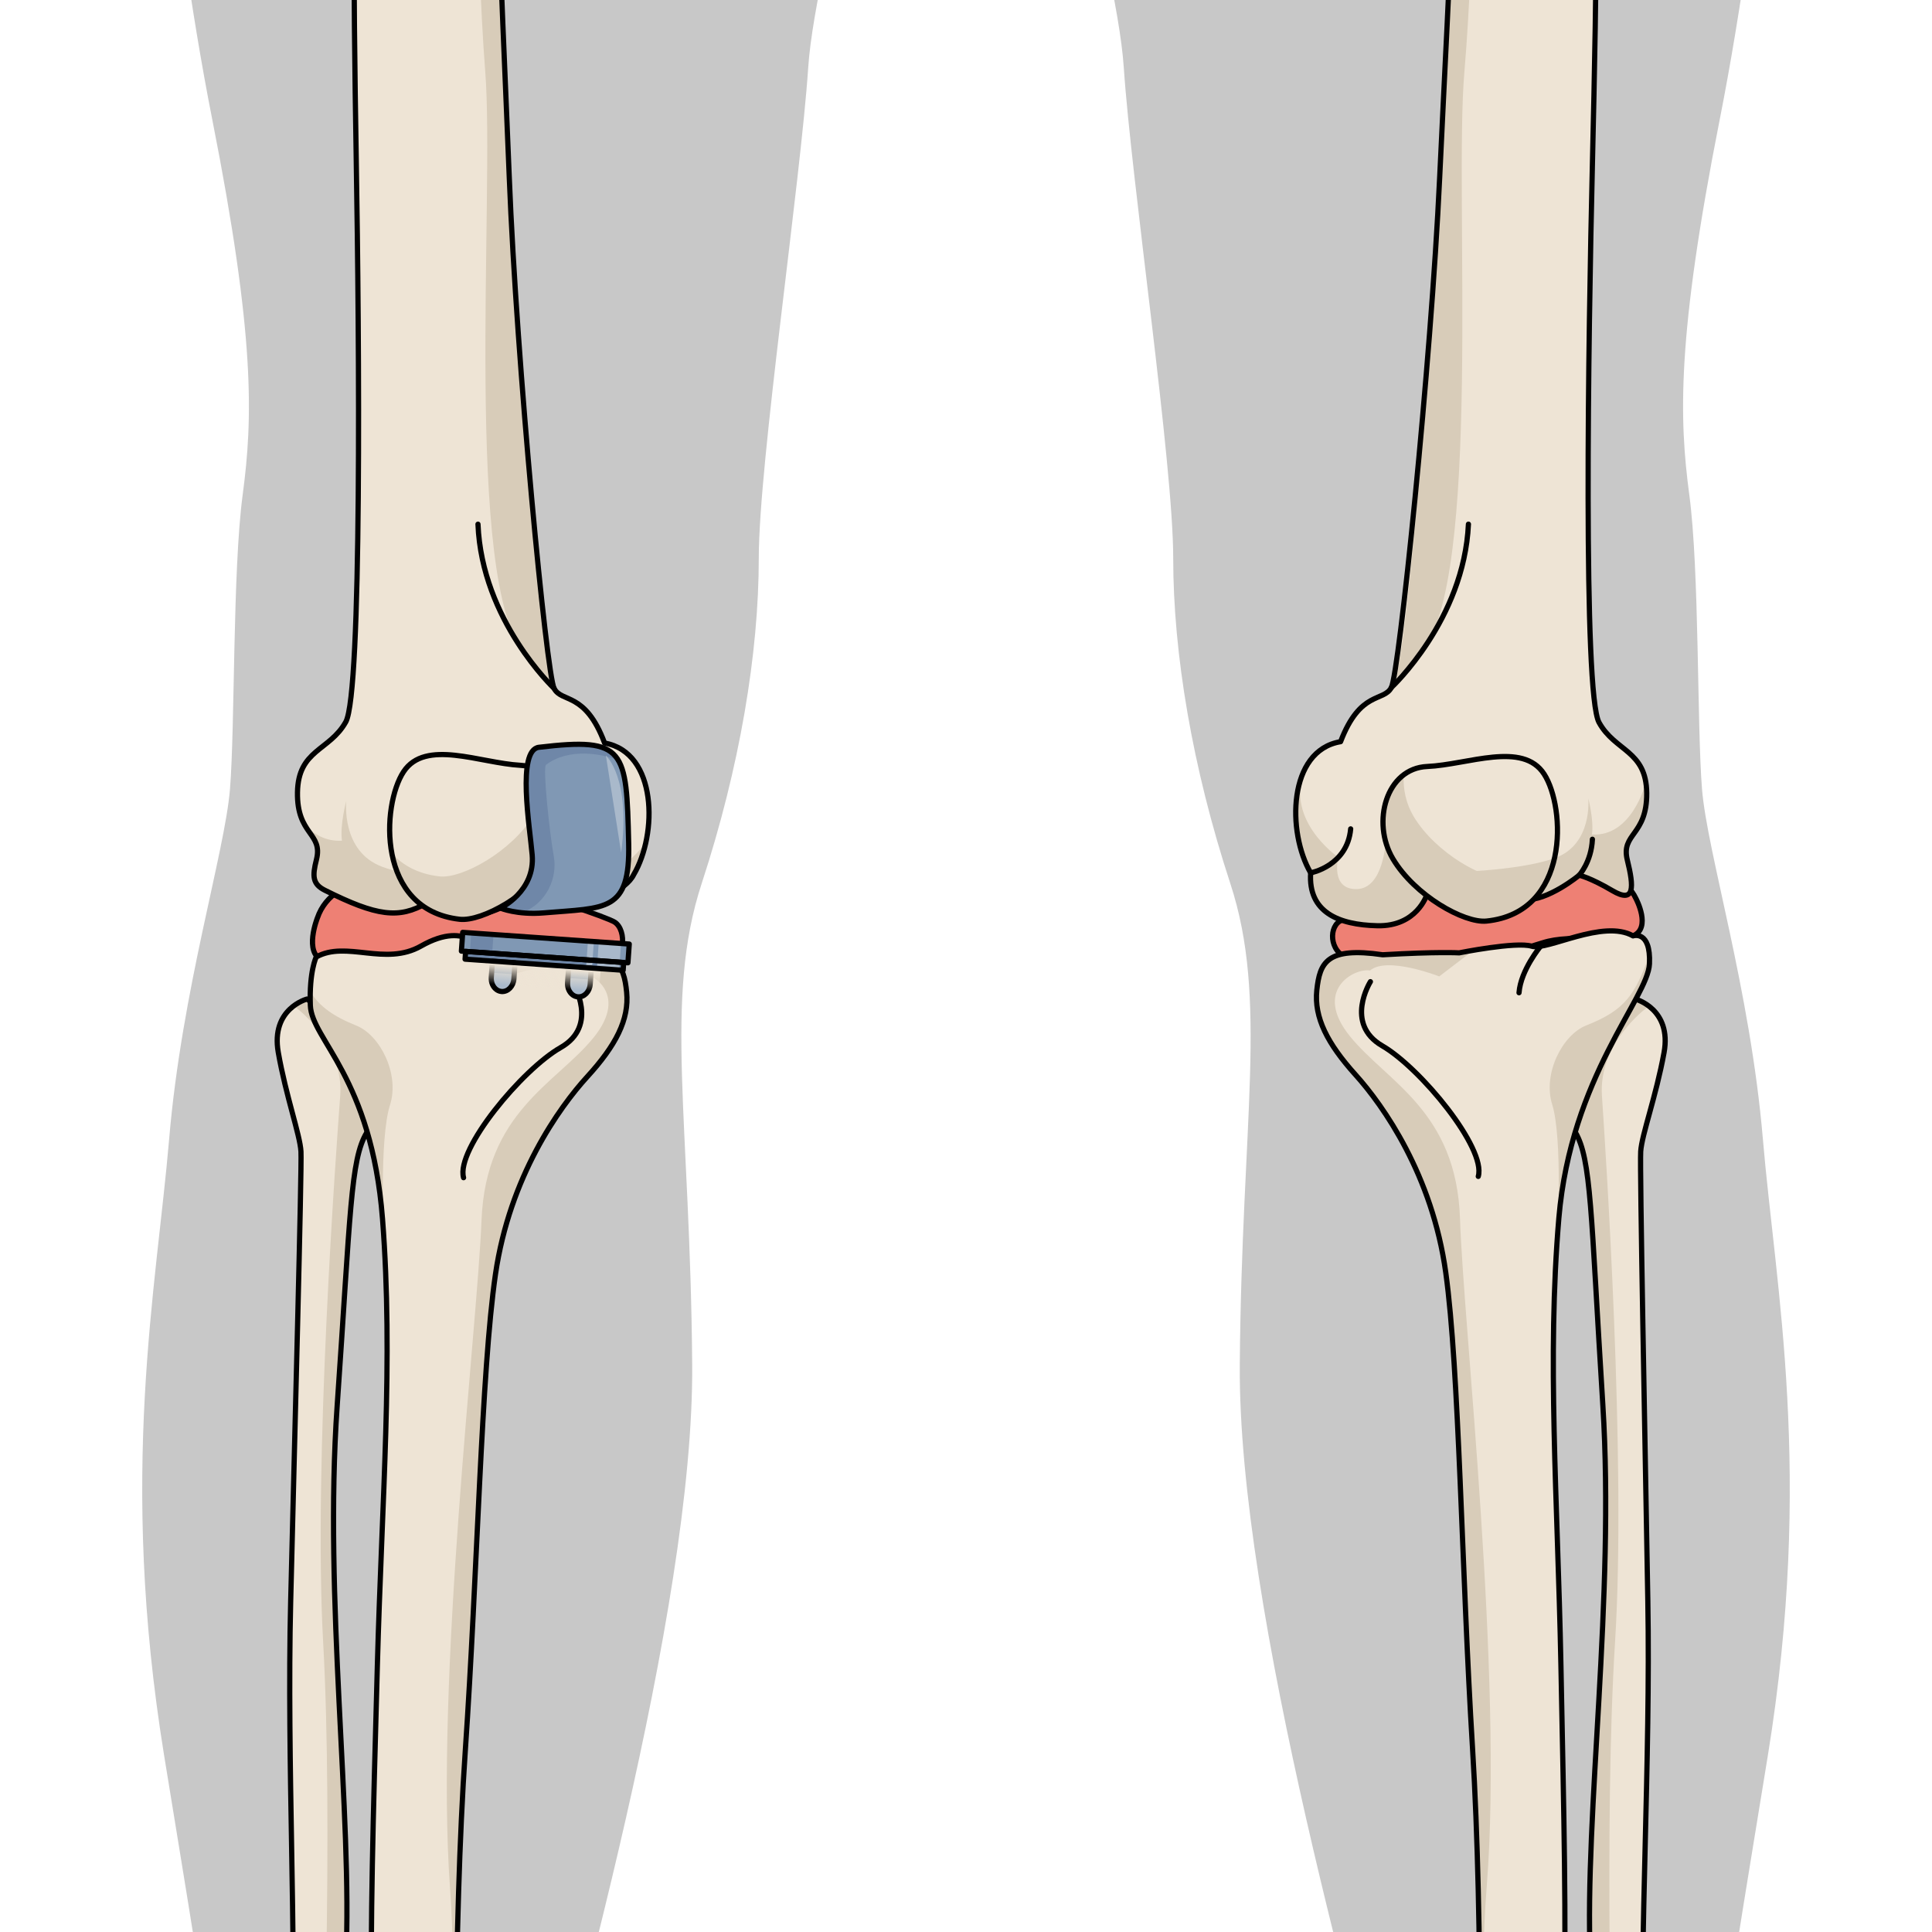 <?xml version="1.0" encoding="utf-8"?>
<!-- Created by: Science Figures, www.sciencefigures.org, Generator: Science Figures Editor -->
<svg version="1.1" id="Camada_1" xmlns="http://www.w3.org/2000/svg" xmlns:xlink="http://www.w3.org/1999/xlink" 
	 width="800px" height="800px" viewBox="0 0 324.564 370.814" enable-background="new 0 0 324.564 370.814"
	 xml:space="preserve">
<g>
	<defs>
		<rect id="SVGID_1_" width="324.564" height="370.814"/>
	</defs>
	<clipPath id="SVGID_2_">
		<use xlink:href="#SVGID_1_"  overflow="visible"/>
	</clipPath>
	<g clip-path="url(#SVGID_2_)">
		<g>
			<path fill="#C8C8C8" d="M330.558,548.853c-7.668-3.285-9.49-4.621-13.875-12.409c-4.377-7.792-7.783-19.467-8.272-28.234
				c-0.488-8.76,0-17.521-4.381-46.241c-4.381-28.718,3.408-71.066,12.164-125.091c8.768-54.029,1.463-89.561-0.967-118.278
				c-2.436-28.715-10.709-55-11.68-67.172c-0.979-12.168-0.488-41.856-2.44-56.461c-1.949-14.604-2.429-30.178,5.842-72.037
				c8.272-41.861,14.605-105.134,13.147-142.127c-1.272-32.127-9.147-58.75-16.296-92.931H20.764
				c-7.15,34.181-15.024,60.804-16.296,92.931C3.008-82.206,9.343-18.933,17.613,22.929c8.274,41.859,7.791,57.434,5.838,72.037
				c-1.944,14.604-1.457,44.293-2.434,56.461c-0.974,12.172-9.245,38.457-11.675,67.172c-2.435,28.717-9.739,64.249-0.976,118.278
				c8.758,54.025,16.55,96.373,12.165,125.091c-4.38,28.721-3.893,37.481-4.38,46.241c-0.487,8.767-3.893,20.442-8.27,28.234
				c-4.385,7.788-6.211,9.124-13.875,12.409c-7.666,3.283-8.032,6.938-6.936,12.41c1.096,5.478,8.029,5.113,8.029,5.113
				s4.752,3.652,13.51,1.092c0,0,7.299,4.383,13.143,0c0,0,12.046,5.479,17.52-1.458c0,0,18.25,12.777,27.74-0.728
				c9.497-13.508,8.402-15.33,5.478-23.363c-2.915-8.03-4.38-13.508-1.457-25.192c2.92-11.679,5.842-18.615,2.555-29.931
				c-3.283-11.32-6.203-23.364,3.287-59.142c9.494-35.774,33.218-118.642,32.854-165.738c-0.363-47.089-5.477-70.085,1.827-92.359
				c7.3-22.268,10.954-44.171,10.954-62.42c0-18.255,8.03-72.28,9.489-94.185c1.462-21.908,18.98-76.659,18.612-101.853
				c-0.365-25.187-3.283-32.852-1.092-38.695c2.185-5.832,9.467-5.84,12.764-5.84c3.292,0,10.574,0.009,12.764,5.84
				c2.186,5.843-0.737,13.508-1.1,38.695c-0.364,25.193,17.162,79.944,18.619,101.853c1.46,21.904,9.487,75.93,9.487,94.185
				c0,18.249,3.652,40.151,10.956,62.42c7.3,22.274,2.186,45.271,1.822,92.359c-0.362,47.097,23.367,129.964,32.855,165.738
				c9.494,35.777,6.568,47.821,3.285,59.142c-3.285,11.315-0.361,18.252,2.561,29.931c2.916,11.684,1.455,17.161-1.465,25.192
				c-2.918,8.033-4.012,9.855,5.477,23.363c9.49,13.506,27.743,0.728,27.743,0.728c5.475,6.937,17.52,1.458,17.52,1.458
				c5.846,4.383,13.145,0,13.145,0c8.758,2.56,13.508-1.092,13.508-1.092s6.936,0.364,8.029-5.113
				C338.589,555.791,338.22,552.136,330.558,548.853z"/>
		</g>
		<g>
			<g>
				<g>
					<g>
						<g>
							<g>
								<path fill="#EE8074" stroke="#000000" stroke-linecap="round" stroke-linejoin="round" stroke-miterlimit="10" d="
									M37.794,176.183c0,0-2.679,6.68,0.992,8.164c3.677,1.481,11.549-1.447,17.375,0.242c5.833,1.689,18.808,4.735,24.034,1.951
									c5.229-2.789,8.599-0.058,12.713-1.073c4.112-1.018,4.299-6.933,1.945-8.478C92.5,175.45,44.01,158.117,37.794,176.183z"/>
								<path fill="#EEE4D5" d="M37.571,183.676c0,0-1.365,2.712-1.131,9.288c0.244,6.58,11.739,13.797,13.851,40.973
									c2.113,27.182-0.123,53.621-0.991,85.798c-0.87,32.179-1.311,45.831-1.149,72.003c0.165,26.172-1.701,56.989-6.424,63.065
									c-4.719,6.076-10.131,12.651-7.158,18.177c2.976,5.532,9.832,3.388,9.832,3.388s4.641,2.733,10.699,1.111
									c6.059-1.615,7.663-0.897,11.941,3.198c4.274,4.095,4.832,5.754,6.969,2.782c2.141-2.974,2.58-12.029-0.919-20.093
									c-3.493-8.058-8.102-11.671-8.506-29.077c-0.404-17.41-0.735-64.397,1.599-98.333c2.332-33.936,3.06-72.684,5.788-91.393
									c2.731-18.714,12.212-31.985,17.619-37.908c5.416-5.925,8.087-10.952,7.554-16.246c-0.529-5.294-1.858-8.362-12.613-6.873
									c-10.52-0.689-14.716-0.47-14.716-0.47s-2.916-6.738-12.129-1.489C50.766,185.521,43.368,180.449,37.571,183.676z"/>
								<g>
									<path fill="#EEE4D5" d="M35.796,191.748c0,0-6.988,1.828-5.513,10.231c1.472,8.398,4.181,15.846,4.357,19.044
										c0.178,3.198-1.23,55.941-1.978,86.448c-0.75,30.507,1.182,66.543,0.188,86.413c-0.992,19.875-1.482,55.565-4.636,66.98
										c-3.16,11.411-8.204,23.004-4.006,26.156c4.199,3.157,12.763-4.434,15.144-8.669c2.384-4.232,5.95-19.032,2.877-25.658
										c-3.067-6.628-0.286-48.92,1.029-76.621c1.313-27.698-4.265-69.134-1.668-106.28c2.587-37.147,2.537-47.194,5.672-52.415
										c3.13-5.225,1.527-15.977,1.527-15.977L35.796,191.748z"/>
									<path fill="#D8CCB9" d="M42.229,452.694c-3.067-6.628-0.286-48.92,1.029-76.621c1.313-27.698-4.265-69.134-1.668-106.28
										c2.587-37.147,2.537-47.194,5.672-52.415c3.13-5.225,1.527-15.977,1.527-15.977l-12.992-9.653c0,0-1.165,0.312-2.435,1.24
										l0.629,0.65c0,0,8.916,6.767,8.18,16.695c-0.737,9.928-5.195,70.309-3.268,104.973
										c1.935,34.664-0.123,89.907-0.521,111.656c-0.396,21.752,6.081,39.974,1.191,45.85c-4.408,5.294-9.812,9.377-16.223,4.686
										c-1.031,4.493-1.173,8,0.858,9.523c4.199,3.157,12.763-4.434,15.144-8.669C41.736,474.12,45.302,459.319,42.229,452.694z"
										/>
									<path fill="none" stroke="#000000" stroke-linecap="round" stroke-linejoin="round" stroke-miterlimit="10" d="
										M35.796,191.748c0,0-6.988,1.828-5.513,10.231c1.472,8.398,4.181,15.846,4.357,19.044
										c0.178,3.198-1.23,55.941-1.978,86.448c-0.75,30.507,1.182,66.543,0.188,86.413c-0.992,19.875-1.482,55.565-4.636,66.98
										c-3.16,11.411-8.204,23.004-4.006,26.156c4.199,3.157,12.763-4.434,15.144-8.669c2.384-4.232,5.95-19.032,2.877-25.658
										c-3.067-6.628-0.286-48.92,1.029-76.621c1.313-27.698-4.265-69.134-1.668-106.28c2.587-37.147,2.537-47.194,5.672-52.415
										c3.13-5.225,1.527-15.977,1.527-15.977L35.796,191.748z"/>
									<path fill="none" stroke="#000000" stroke-linecap="round" stroke-linejoin="round" stroke-miterlimit="10" d="
										M36.345,462.193c0.179-0.294-0.336-14.153,0.784-19.923"/>
									<path fill="none" stroke="#000000" stroke-linecap="round" stroke-linejoin="round" stroke-miterlimit="10" d="
										M34.57,472.98c0,0-1.153,7.085-4.418,7.938"/>
								</g>
								<path fill="#D8CCB9" d="M45.295,196.857c-4.627-1.865-7.056-3.695-8.863-6.499c-0.025,0.765-0.027,1.622,0.007,2.604
									c2.382,4.446,5.677,10.234,8.488,17.529c2.389,5.63,4.558,13.084,5.364,23.445c0.086,1.115,0.156,2.228,0.23,3.341
									l0.005,0.006c0,0-0.873-18.71,1.203-25.196C53.622,206.183,49.84,198.685,45.295,196.857z"/>
								<path fill="#D8CCB9" d="M44.401,476.368c0,0,4.641,2.733,10.699,1.111c6.059-1.615,7.663-0.897,11.941,3.198
									c4.274,4.095,4.832,5.754,6.969,2.782c2.141-2.974,2.58-12.029-0.919-20.093c-3.493-8.058-8.102-11.671-8.506-29.077
									c-0.404-17.41-0.735-64.397,1.599-98.333c2.332-33.936,3.06-72.684,5.788-91.393c2.731-18.714,12.212-31.985,17.619-37.908
									c5.416-5.925,8.087-10.952,7.554-16.246c-0.529-5.294-1.858-8.362-12.613-6.873c-10.52-0.689-14.716-0.47-14.716-0.47
									s-0.982-0.204-2.419-0.466l-0.011,0.183l6.234,4.84c0,0,10.053-3.867,13.315-1.047c3.147-0.467,10.978,3.934,3.767,12.69
									c-7.198,8.761-20.587,14.199-21.407,34.959c-0.818,20.763-8.93,87.96-6.044,128.225c2.886,40.261-6.075,81.78,0.589,93.805
									c6.665,12.026,5.31,24.776-1.689,17.759c-6.76-0.677-12.783,3.962-19.206-1.603c-5.986,3.197-9.479-3.859-8.732-5.765l0,0
									c-0.688,2.195-0.719,4.335,0.356,6.332C37.545,478.513,44.401,476.368,44.401,476.368z"/>
								<path fill="none" stroke="#000000" stroke-linecap="round" stroke-linejoin="round" stroke-miterlimit="10" d="
									M86.853,188.732c0,0,5.026,8.11-2.363,12.321c-7.386,4.209-20.156,19.548-18.642,24.983"/>
								<path fill="none" stroke="#000000" stroke-linecap="round" stroke-linejoin="round" stroke-miterlimit="10" d="
									M65.593,479.337c0,0-4.962-5.985-4.915-10.48"/>
								<path fill="none" stroke="#000000" stroke-linecap="round" stroke-linejoin="round" stroke-miterlimit="10" d="
									M44.401,476.368c0,0-3.222-4.29-2.842-6.59"/>
								<path fill="none" stroke="#000000" stroke-linecap="round" stroke-linejoin="round" stroke-miterlimit="10" d="
									M61.225,449.402c0,0-4.274-22.3-3.527-41.361"/>
								<path fill="none" stroke="#000000" stroke-linecap="round" stroke-linejoin="round" stroke-miterlimit="10" d="
									M37.571,183.676c0,0-1.365,2.712-1.131,9.288c0.244,6.58,11.739,13.797,13.851,40.973
									c2.113,27.182-0.123,53.621-0.991,85.798c-0.87,32.179-1.311,45.831-1.149,72.003c0.165,26.172-1.701,56.989-6.424,63.065
									c-4.719,6.076-10.131,12.651-7.158,18.177c2.976,5.532,9.832,3.388,9.832,3.388s4.641,2.733,10.699,1.111
									c6.059-1.615,7.663-0.897,11.941,3.198c4.274,4.095,4.832,5.754,6.969,2.782c2.141-2.974,2.58-12.029-0.919-20.093
									c-3.493-8.058-8.102-11.671-8.506-29.077c-0.404-17.41-0.735-64.397,1.599-98.333c2.332-33.936,3.06-72.684,5.788-91.393
									c2.731-18.714,12.212-31.985,17.619-37.908c5.416-5.925,8.087-10.952,7.554-16.246c-0.529-5.294-1.858-8.362-12.613-6.873
									c-10.52-0.689-14.716-0.47-14.716-0.47s-2.916-6.738-12.129-1.489C50.766,185.521,43.368,180.449,37.571,183.676z"/>
							</g>
							<g>
								<path fill="#EEE4D5" d="M94.322,171.506c1.527-0.758,3.469-2.145,4.173-3.621c4.617-7.758,4.557-23.501-5.577-25.27
									c-3.712-9.934-8.241-7.667-9.696-10.491c-1.459-2.821-7.186-62.279-8.601-98.077c-1.42-35.8-4.196-88.155-2.539-119.8
									c1.66-31.642,0.928-58.586,0.928-58.586s7.791-2.18,8.836-9.492c1.039-7.311-4.761-11.878-4.761-11.878
									s9.753-15.829,13.704-19.501c3.952-3.675,10.805-1.326,8.395-8.615c-2.408-7.298-10.43-9.823-16.289-8.244
									c-5.856,1.58-8.599-5.556-10.469-4.326c0,0-5.832,9.621-10.194,8.058c-4.368-1.561-3.699-3.061-5.307-4.502
									c-1.608-1.438-5.683-5.68-10.022-0.515c-4.336,5.165-6.225,6.333-9.354,9.663c-3.131,3.328-8.566,14.023-5.283,20.945
									c3.28,6.924,9.27,16.725,10.35,37.015c1.076,20.295,5.131,51.48,3.47,73.874c-1.67,22.399-1.406,58.389-0.834,92.646
									c0.581,34.254,1.11,102.193-2.012,107.776c-3.123,5.588-9.134,5.281-9.268,13.516c-0.135,8.235,4.953,7.747,3.635,12.925
									c-0.804,3.179-0.739,4.681,1.617,5.861c9.961,4.988,14.239,5.558,19.586,2.425c0,0,5.066,4.971,14.105,1.003
									c9.039-3.968,0,0,0,0S87.557,176.199,94.322,171.506"/>
								<g>
									<path fill="#D8CCB9" d="M100.812,161.725c-2.273,3.029-4.916,4.81-4.916,4.81s0.547,2.166,0.013,4.029
										c1.086-0.747,2.114-1.691,2.586-2.68C99.526,166.151,100.308,164.011,100.812,161.725z"/>
									<path fill="#D8CCB9" d="M58.808,173.292c0,0,5.066,4.971,14.105,1.003c0,0,10.865,1.403,18.202-1.209
										c-4.836-1.077-5.159-9.95-5.159-9.95l-12.096,6.443c0,0-15.72-0.268-23.65-3.225c-7.92-2.955-6.876-12.616-6.876-12.616
										s-1.252,4.649-0.823,7.618c-3.159,0.182-5.52-1.285-7.246-3.201c1.362,2.51,3.192,3.497,2.339,6.851
										c-0.803,3.179-0.739,4.681,1.618,5.861C49.183,175.855,53.461,176.425,58.808,173.292z M72.982,174.265
										c0.037-0.016,0.07-0.031,0.106-0.047C73.045,174.238,73.009,174.253,72.982,174.265z M73.191,174.174
										c0.066-0.029,0.132-0.058,0.196-0.086C73.315,174.119,73.249,174.148,73.191,174.174z M74.055,173.794
										c0.485-0.213,0.899-0.395,1.248-0.547C74.884,173.431,74.444,173.624,74.055,173.794z M76.89,172.55
										C76.938,172.529,76.937,172.529,76.89,172.55L76.89,172.55z M76.08,172.906c0.121-0.053,0.229-0.101,0.322-0.141
										C76.303,172.807,76.197,172.854,76.08,172.906z"/>
								</g>
								<path fill="#D8CCB9" d="M50.279-130.171c3.459-18.012-0.247-36.205-11.039-43.018c-10.795-6.812,1.36-23.525,1.36-23.525
									l0,0c-0.968,0.918-1.934,1.833-3.054,3.025c-3.131,3.328-8.566,14.023-5.283,20.945c3.28,6.924,9.27,16.725,10.35,37.015
									c1.076,20.295,5.131,51.48,3.47,73.874c-0.099,1.292-0.176,2.629-0.238,4.003c0.235-0.767,0.428-1.65,0.542-2.694
									C48.406-78.755,46.818-112.157,50.279-130.171z"/>
								<path fill="#D8CCB9" d="M99.306-189.689l-4.443-10.103c-0.156-0.109-0.308-0.231-0.467-0.341
									c0.773,3.253,0.809,7.813-4.427,9.136c-8.406,2.113-22.091,19.434-22.215,23.78c12.884,2.582,17.408,10.879,7.435,16.4
									c-5.444,3.015-11.304-1.776-11.304-1.776s3.172,40.454,3.593,69.765c0.424,29.313,0.683,73.089,2.53,96.545
									c1.858,23.461-4.253,98.456,7.63,111.723c1.797,2.004,4.144,5.339,5.583,6.683c-2.304-5.894-7.35-66.522-8.601-98.077
									c-1.42-35.8-4.196-88.155-2.539-119.8c1.66-31.642,0.928-58.586,0.928-58.586s7.791-2.18,8.836-9.492
									c1.039-7.311-4.761-11.878-4.761-11.878s9.753-15.829,13.704-19.501C93.652-187.876,98.026-187.389,99.306-189.689z"/>
								<path fill="none" stroke="#000000" stroke-linecap="round" stroke-linejoin="round" stroke-miterlimit="10" d="
									M73.009-144.339c0,0-4.521-2.515-6.973-6.945"/>
								<path fill="none" stroke="#000000" stroke-linecap="round" stroke-linejoin="round" stroke-miterlimit="10" d="
									M83.222,132.124c0,0-13.877-13.065-14.607-31.517"/>
								<path fill="none" stroke="#000000" stroke-linecap="round" stroke-linejoin="round" stroke-miterlimit="10" d="
									M94.322,171.506c1.527-0.758,3.469-2.145,4.173-3.621c4.617-7.758,4.557-23.501-5.577-25.27
									c-3.712-9.934-8.241-7.667-9.696-10.491c-1.459-2.821-7.186-62.279-8.601-98.077c-1.42-35.8-4.196-88.155-2.539-119.8
									c1.66-31.642,0.928-58.586,0.928-58.586s7.791-2.18,8.836-9.492c1.039-7.311-4.761-11.878-4.761-11.878
									s9.753-15.829,13.704-19.501c3.952-3.675,10.805-1.326,8.395-8.615c-2.408-7.298-10.43-9.823-16.289-8.244
									c-5.856,1.58-8.599-5.556-10.469-4.326c0,0-5.832,9.621-10.194,8.058c-4.368-1.561-3.699-3.061-5.307-4.502
									c-1.608-1.438-5.683-5.68-10.022-0.515c-4.336,5.165-6.225,6.333-9.354,9.663c-3.131,3.328-8.566,14.023-5.283,20.945
									c3.28,6.924,9.27,16.725,10.35,37.015c1.076,20.295,5.131,51.48,3.47,73.874c-1.67,22.399-1.406,58.389-0.834,92.646
									c0.581,34.254,1.11,102.193-2.012,107.776c-3.123,5.588-9.134,5.281-9.268,13.516c-0.135,8.235,4.953,7.747,3.635,12.925
									c-0.804,3.179-0.739,4.681,1.617,5.861c9.961,4.988,14.239,5.558,19.586,2.425c0,0,5.066,4.971,14.105,1.003
									c9.039-3.968,0,0,0,0S87.557,176.199,94.322,171.506"/>
								<path fill="#D8CCB9" d="M81.28,148.556c0.127,2.672-0.481,5.483-1.956,7.904c-4.268,7.007-13.809,12.228-18.072,11.749
									c-4.091-0.455-7.069-2.113-9.162-4.42c1.165,6.137,4.9,11.737,13.018,12.651c4.261,0.474,13.805-4.742,18.074-11.751
									C86.492,159.257,85.52,151.831,81.28,148.556z"/>
								<path fill="none" stroke="#000000" stroke-linecap="round" stroke-linejoin="round" stroke-miterlimit="10" d="
									M65.108,176.44c4.261,0.474,13.805-4.742,18.074-11.751c4.271-7.011,1.443-17.37-6.393-17.799
									c-7.833-0.429-18.265-5.12-22.459,1.235C50.135,154.477,49.047,174.639,65.108,176.44z"/>
							</g>
						</g>
					</g>
				</g>
				<g>
					<g>
						
							<rect x="79.651" y="165.885" transform="matrix(0.07 -0.998 0.998 0.07 -105.697 250.43)" fill="#8098B4" width="3.605" height="32.029"/>
						
							<rect x="80.528" y="169.24" transform="matrix(0.07 -0.998 0.998 0.07 -108.4 252.616)" fill="#6F87A8" width="1.495" height="30.403"/>
						<path fill="#A9B9CB" d="M75.726,184.802l-0.216,3.083c-0.099,1.419-1.151,2.5-2.35,2.417c-0.349-0.024-0.671-0.145-0.95-0.338
							c-0.684-0.471-1.112-1.377-1.042-2.383l0.216-3.084L75.726,184.802z"/>
						<path fill="#A9B9CB" d="M90.371,185.829l-0.216,3.083c-0.098,1.419-1.151,2.501-2.35,2.417
							c-0.348-0.024-0.671-0.145-0.95-0.338c-0.683-0.471-1.111-1.376-1.04-2.383l0.215-3.084L90.371,185.829z"/>
						
							<rect x="91.118" y="181.368" transform="matrix(0.07 -0.998 0.998 0.07 -95.938 264.107)" fill="#A9B9CB" width="5.099" height="4.272"/>
						
							<rect x="66.647" y="179.652" transform="matrix(0.07 -0.998 0.998 0.07 -116.986 238.099)" fill="#6F87A8" width="5.099" height="4.272"/>
						
							<rect x="87.468" y="182.679" transform="matrix(0.07 -0.998 0.998 0.07 -99.073 260.24)" fill="#A9B9CB" width="5.099" height="1.138"/>
						
							<rect x="79.651" y="165.885" transform="matrix(0.07 -0.998 0.998 0.07 -105.697 250.43)" fill="none" stroke="#000000" stroke-linecap="round" stroke-linejoin="round" stroke-miterlimit="10" width="3.605" height="32.029"/>
						
							<rect x="87.009" y="184.613" transform="matrix(0.07 -0.998 0.998 0.07 -104.371 261.63)" fill="#8098B4" width="2.229" height="4.351"/>
						
							<rect x="72.364" y="183.585" transform="matrix(0.07 -0.998 0.998 0.07 -116.968 246.065)" fill="#8098B4" width="2.229" height="4.352"/>
						<path fill="none" stroke="#000000" stroke-linecap="round" stroke-linejoin="round" stroke-miterlimit="10" d="
							M75.726,184.802l-0.216,3.083c-0.099,1.419-1.151,2.5-2.35,2.417c-0.349-0.024-0.671-0.145-0.95-0.338
							c-0.684-0.471-1.112-1.377-1.042-2.383l0.216-3.084L75.726,184.802z"/>
						<path fill="none" stroke="#000000" stroke-linecap="round" stroke-linejoin="round" stroke-miterlimit="10" d="
							M90.371,185.829l-0.216,3.083c-0.098,1.419-1.151,2.501-2.35,2.417c-0.348-0.024-0.671-0.145-0.95-0.338
							c-0.683-0.471-1.111-1.376-1.04-2.383l0.215-3.084L90.371,185.829z"/>
						
							<linearGradient id="SVGID_3_" gradientUnits="userSpaceOnUse" x1="-15081.168" y1="74.06" x2="-15081.168" y2="77.926" gradientTransform="matrix(-0.998 -0.07 -0.07 0.998 -14958.629 -943.483)">
							<stop  offset="0" style="stop-color:#EEE4D5"/>
							<stop  offset="1" style="stop-color:#EEE4D5;stop-opacity:0"/>
						</linearGradient>
						<polygon fill="url(#SVGID_3_)" points="69.811,191.02 91.707,192.556 92.17,185.955 70.274,184.419 						"/>
						
							<rect x="80.528" y="169.24" transform="matrix(0.07 -0.998 0.998 0.07 -108.4 252.616)" fill="none" stroke="#000000" stroke-linecap="round" stroke-linejoin="round" stroke-miterlimit="10" width="1.495" height="30.403"/>
					</g>
					<g>
						<path fill="#8098B4" d="M80.316,143.429c16.607-1.971,16.811,0.416,17.221,18.425c0.302,13.283-4.333,12.335-16.244,13.355
							c-5.16,0.442-8.38-0.914-8.38-0.914s6.707-3.185,6.105-10.208C78.56,158.739,76.045,143.937,80.316,143.429z"/>
						<path fill="#6F87A8" d="M73.005,174.319c0.048,0.013,1.902,0.775,2.791,0.861c0.036,0.003,0.072,0.006,0.108,0.01
							c0.288,0.027,0.59,0.051,0.907,0.07c0.004,0.001,0.008,0.001,0.012,0.001c5.174-1.819,7.047-7.004,6.352-10.853
							c-0.829-4.589-2.151-17.124-1.509-17.611c4.419-3.345,10.908-2.113,13.871-0.873c-1.995-3.341-6.168-3.569-15.221-2.494
							c-4.042,1.471-1.756,15.31-1.298,20.658c0.602,7.023-6.105,10.208-6.105,10.208s0.029,0.008,0.068,0.018
							C72.987,174.314,72.997,174.317,73.005,174.319z"/>
						<path fill="none" stroke="#000000" stroke-linecap="round" stroke-linejoin="round" stroke-miterlimit="10" d="
							M80.316,143.429c16.607-1.971,16.811,0.416,17.221,18.425c0.302,13.283-4.333,12.335-16.244,13.355
							c-5.16,0.442-8.38-0.914-8.38-0.914s6.707-3.185,6.105-10.208C78.56,158.739,76.045,143.937,80.316,143.429z"/>
						<path fill="#A9B9CB" d="M93.169,145.021c0,0,4.831,4.224,2.923,18.609L93.169,145.021z"/>
					</g>
				</g>
			</g>
			<g>
				<g>
					<path fill="#EEE4D5" d="M290.831,191.784c0,0,6.957,1.872,5.429,10.248c-1.526,8.374-4.281,15.783-4.481,18.975
						c-0.199,3.191,0.836,55.831,1.369,86.282c0.537,30.447-1.641,66.395-0.792,86.231c0.856,19.839,1.094,55.46,4.163,66.87
						c3.068,11.409,8.024,23.013,3.808,26.13c-4.21,3.122-12.705-4.516-15.053-8.756c-2.346-4.24-5.797-19.033-2.689-25.625
						c3.107-6.593,0.629-48.814-0.49-76.465c-1.118-27.65,4.738-68.961,2.414-106.049c-2.325-37.084-2.206-47.111-5.294-52.342
						c-3.096-5.238-1.417-15.954-1.417-15.954L290.831,191.784z"/>
					<path fill="#D8CCB9" d="M282.585,452.137c3.107-6.593,0.629-48.814-0.49-76.465c-1.118-27.65,4.738-68.961,2.414-106.049
						c-2.325-37.084-2.206-47.111-5.294-52.342c-3.096-5.238-1.417-15.954-1.417-15.954l13.034-9.543c0,0,1.16,0.318,2.421,1.256
						l-0.635,0.644c0,0-8.944,6.689-8.281,16.6c0.671,9.915,4.7,70.199,2.525,104.775c-2.17,34.581-0.499,89.72-0.257,111.428
						c0.246,21.708-6.347,39.844-1.509,45.744c4.363,5.313,9.729,9.425,16.158,4.79c0.996,4.491,1.109,7.992-0.927,9.497
						c-4.21,3.122-12.705-4.516-15.053-8.756C282.928,473.522,279.477,458.728,282.585,452.137z"/>
					<path fill="none" stroke="#000000" stroke-linecap="round" stroke-linejoin="round" stroke-miterlimit="10" d="
						M290.831,191.784c0,0,6.957,1.872,5.429,10.248c-1.526,8.374-4.281,15.783-4.481,18.975
						c-0.199,3.191,0.836,55.831,1.369,86.282c0.537,30.447-1.641,66.395-0.792,86.231c0.856,19.839,1.094,55.46,4.163,66.87
						c3.068,11.409,8.024,23.013,3.808,26.13c-4.21,3.122-12.705-4.516-15.053-8.756c-2.346-4.24-5.797-19.033-2.689-25.625
						c3.107-6.593,0.629-48.814-0.49-76.465c-1.118-27.65,4.738-68.961,2.414-106.049c-2.325-37.084-2.206-47.111-5.294-52.342
						c-3.096-5.238-1.417-15.954-1.417-15.954L290.831,191.784z"/>
					<path fill="#EE8074" d="M290.874,172.481c0,0,3.021,5.623-0.565,7.144c-3.592,1.52-11.6-0.516-17.326,1.322
						c-5.734,1.838-18.523,5.31-23.883,3.23c-5.363-2.085-8.584,0.5-12.742-0.117c-4.157-0.62-4.651-5.738-2.382-7.229
						C236.243,175.346,283.731,157.21,290.874,172.481z"/>
					<path fill="none" stroke="#000000" stroke-linecap="round" stroke-linejoin="round" stroke-miterlimit="10" d="
						M290.874,172.481c0,0,3.021,5.623-0.565,7.144c-3.592,1.52-11.6-0.516-17.326,1.322c-5.734,1.838-18.523,5.31-23.883,3.23
						c-5.363-2.085-8.584,0.5-12.742-0.117c-4.157-0.62-4.651-5.738-2.382-7.229C236.243,175.346,283.731,157.21,290.874,172.481z"
						/>
					<path fill="#EEE4D5" d="M290.309,179.626c0,0,3.434-1.197,3.153,5.365c-0.287,6.566-15.092,21.688-17.391,48.793
						c-2.299,27.108-0.251,53.508,0.391,85.625c0.641,32.12,0.986,45.745,0.641,71.859c-0.351,26.117,1.3,56.883,5.964,62.979
						c4.673,6.095,10.028,12.695,7.02,18.189c-3.006,5.5-9.833,3.312-9.833,3.312s-4.652,2.694-10.683,1.035
						c-6.036-1.655-7.642-0.949-11.938,3.105c-4.294,4.059-4.865,5.711-6.977,2.729c-2.117-2.981-2.489-12.02,1.055-20.042
						c3.548-8.019,8.174-11.592,8.699-28.958c0.518-17.371,1.179-64.258-0.912-98.138c-2.087-33.88-2.545-72.552-5.136-91.241
						c-2.591-18.694-11.963-32.005-17.32-37.951c-5.36-5.952-7.991-10.985-7.423-16.266c0.567-5.28,1.913-8.332,12.635-6.769
						c10.509-0.613,14.688-0.367,14.688-0.367s10.937-2.196,13.904-1.277C273.816,182.527,284.545,176.365,290.309,179.626z"/>
					<path fill="#D8CCB9" d="M281.315,196.818c7.658-3.023,9.32-5.972,12.124-13.41c0.031,0.474,0.046,0.988,0.022,1.583
						c-0.287,6.566-15.092,21.688-17.391,48.793c-0.092,1.113-0.167,2.223-0.249,3.333l-0.012,0.006c0,0,1.003-18.668-1.021-25.152
						C272.942,206.063,276.768,198.609,281.315,196.818z"/>
					<path fill="#D8CCB9" d="M280.253,475.747c0,0-4.652,2.694-10.683,1.035c-6.036-1.655-7.642-0.949-11.938,3.105
						c-4.294,4.059-4.865,5.711-6.977,2.729c-2.117-2.981-2.489-12.02,1.055-20.042c3.548-8.019,8.174-11.592,8.699-28.958
						c0.518-17.371,1.179-64.258-0.912-98.138c-2.087-33.88-2.545-72.552-5.136-91.241c-2.591-18.694-11.963-32.005-17.32-37.951
						c-5.36-5.952-7.991-10.985-7.423-16.266c0.567-5.28,1.913-8.332,12.635-6.769c10.509-0.613,14.688-0.367,14.688-0.367
						s0.981-0.196,2.421-0.446l0.009,0.18l-6.256,4.788c0,0-10.004-3.928-13.283-1.139c-3.135-0.487-10.98,3.848-3.846,12.639
						c7.125,8.792,20.444,14.312,21.113,35.034c0.672,20.725,8.298,87.839,5.138,127.998c-3.159,40.156,5.493,81.652-1.245,93.605
						c-6.733,11.955-5.468,24.686,1.565,17.734c6.744-0.628,12.728,4.043,19.177-1.466c5.944,3.23,9.482-3.786,8.75-5.692l0,0
						c0.671,2.197,0.691,4.332-0.399,6.317C287.081,477.935,280.253,475.747,280.253,475.747z"/>
					<path fill="none" stroke="#000000" stroke-linecap="round" stroke-linejoin="round" stroke-miterlimit="10" d="
						M290.309,179.626c0,0,3.434-1.197,3.153,5.365c-0.287,6.566-15.092,21.688-17.391,48.793
						c-2.299,27.108-0.251,53.508,0.391,85.625c0.641,32.12,0.986,45.745,0.641,71.859c-0.351,26.117,1.3,56.883,5.964,62.979
						c4.673,6.095,10.028,12.695,7.02,18.189c-3.006,5.5-9.833,3.312-9.833,3.312s-4.652,2.694-10.683,1.035
						c-6.036-1.655-7.642-0.949-11.938,3.105c-4.294,4.059-4.865,5.711-6.977,2.729c-2.117-2.981-2.489-12.02,1.055-20.042
						c3.548-8.019,8.174-11.592,8.699-28.958c0.518-17.371,1.179-64.258-0.912-98.138c-2.087-33.88-2.545-72.552-5.136-91.241
						c-2.591-18.694-11.963-32.005-17.32-37.951c-5.36-5.952-7.991-10.985-7.423-16.266c0.567-5.28,1.913-8.332,12.635-6.769
						c10.509-0.613,14.688-0.367,14.688-0.367s10.937-2.196,13.904-1.277C273.816,182.527,284.545,176.365,290.309,179.626z"/>
					<path fill="none" stroke="#000000" stroke-linecap="round" stroke-linejoin="round" stroke-miterlimit="10" d="
						M272.574,181.608c0,0-3.824,4.576-4.149,8.932"/>
					<path fill="none" stroke="#000000" stroke-linecap="round" stroke-linejoin="round" stroke-miterlimit="10" d="
						M239.902,188.416c0,0-5.067,8.061,2.273,12.313c7.344,4.252,19.974,19.649,18.43,25.061"/>
					<path fill="none" stroke="#000000" stroke-linecap="round" stroke-linejoin="round" stroke-miterlimit="10" d="
						M288.394,461.659c-0.179-0.297,0.434-14.123-0.644-19.886"/>
					<path fill="none" stroke="#000000" stroke-linecap="round" stroke-linejoin="round" stroke-miterlimit="10" d="
						M290.086,472.435c0,0,1.101,7.077,4.354,7.954"/>
					<path fill="none" stroke="#000000" stroke-linecap="round" stroke-linejoin="round" stroke-miterlimit="10" d="
						M259.086,478.563c0,0,4.989-5.938,4.975-10.426"/>
					<path fill="none" stroke="#000000" stroke-linecap="round" stroke-linejoin="round" stroke-miterlimit="10" d="
						M280.253,475.747c0,0,3.242-4.257,2.885-6.555"/>
					<path fill="none" stroke="#000000" stroke-linecap="round" stroke-linejoin="round" stroke-miterlimit="10" d="
						M263.649,448.718c0,0,4.427-22.222,3.812-41.249"/>
				</g>
				<g>
					<path fill="#EEE4D5" d="M257.063-205.779c0,0,5.759,9.643,10.121,8.112c4.368-1.527,3.712-3.031,5.324-4.455
						c1.618-1.424,5.714-5.629,10.006-0.442c4.29,5.182,6.167,6.362,9.267,9.706c3.103,3.345,8.454,14.053,5.126,20.941
						c-3.319,6.885-9.368,16.622-10.587,36.863c-1.217,20.244-5.485,51.336-3.979,73.696c1.51,22.363,0.997,58.276,0.177,92.455
						c-0.816,34.178-1.818,101.97,1.263,107.565c3.074,5.596,9.072,5.331,9.152,13.554c0.075,8.216-4.998,7.695-3.72,12.871
						c1.276,5.177,1.462,8.41-2.87,5.86c-4.331-2.552-6.379-2.956-6.379-2.956s-6.029,4.998-10.579,4.704
						c-4.551-0.296-18.676-0.918-18.676-0.918s-1.9,6.065-9.451,5.904c-7.551-0.163-13.327-2.652-12.825-10.149
						c-4.555-7.776-4.386-23.483,5.743-25.178c3.77-9.886,8.27-7.592,9.748-10.401c1.471-2.806,7.605-62.097,9.267-97.813
						c1.667-35.715,4.802-87.939,3.371-119.528c-1.435-31.586-0.518-58.471-0.518-58.471s-7.756-2.227-8.746-9.532
						c-0.99-7.302,4.832-11.82,4.832-11.82s-9.621-15.863-13.538-19.556c-3.919-3.696-10.772-1.397-8.318-8.657
						c2.459-7.261,10.479-9.727,16.313-8.11C252.419-199.916,255.207-207.019,257.063-205.779z"/>
					<path fill="#D8CCB9" d="M241.258,177.681c-7.551-0.163-13.327-2.652-12.825-10.149c-3.221-5.498-4.072-14.959-0.718-20.63
						c-4.994,10.103,6.028,17.64,6.028,17.64s-1.612,6.207,3.54,6.105c5.149-0.107,5.536-9.138,5.536-9.138l10.983,5.951
						c0,0,14.324-0.146,21.564-2.789c7.243-2.642,6.349-11.45,6.349-11.45s1.114,4.243,0.701,6.943
						c7.604,0.494,10.228-9.536,10.343-9.97c0.094,0.617,0.166,1.273,0.173,2.021c0.075,8.216-4.998,7.695-3.72,12.871
						c1.276,5.177,1.462,8.41-2.87,5.86c-4.331-2.552-6.379-2.956-6.379-2.956s-6.029,4.998-10.579,4.704
						c-4.551-0.296-18.676-0.918-18.676-0.918S248.809,177.842,241.258,177.681z"/>
					<path fill="#D8CCB9" d="M278.635-129.561c-3.329-17.996,0.497-36.128,11.316-42.85c10.817-6.723-1.195-23.486-1.195-23.486l0,0
						c0.962,0.922,1.915,1.843,3.025,3.039c3.103,3.345,8.454,14.053,5.126,20.941c-3.319,6.885-9.368,16.622-10.587,36.863
						c-1.217,20.244-5.485,51.336-3.979,73.696c0.09,1.289,0.155,2.625,0.21,3.998c-0.233-0.77-0.414-1.653-0.523-2.697
						C280.142-78.239,281.962-111.561,278.635-129.561z"/>
					<path fill="#D8CCB9" d="M230.124-189.298l4.505-10.049c0.154-0.107,0.311-0.229,0.468-0.337
						c-0.793,3.239-0.865,7.79,4.352,9.145c8.371,2.172,21.91,19.55,21.999,23.889c-12.873,2.486-17.447,10.734-7.531,16.314
						c5.411,3.046,11.296-1.693,11.296-1.693s-3.449,40.345-4.079,69.592c-0.624,29.248-1.188,72.929-3.201,96.324
						c-2.015,23.401,3.56,98.28-8.395,111.435c-1.802,1.988-3.422,3.612-4.869,4.943c2.342-5.867,7.057-64.644,8.521-96.126
						c1.667-35.715,4.802-87.939,3.371-119.528c-1.435-31.586-0.518-58.471-0.518-58.471s-7.756-2.227-8.746-9.532
						c-0.99-7.302,4.832-11.82,4.832-11.82s-9.621-15.863-13.538-19.556C235.753-187.447,231.384-186.992,230.124-189.298z"/>
					<path fill="none" stroke="#000000" stroke-linecap="round" stroke-linejoin="round" stroke-miterlimit="10" d="
						M257.063-205.779c0,0,5.759,9.643,10.121,8.112c4.368-1.527,3.712-3.031,5.324-4.455c1.618-1.424,5.714-5.629,10.006-0.442
						c4.29,5.182,6.167,6.362,9.267,9.706c3.103,3.345,8.454,14.053,5.126,20.941c-3.319,6.885-9.368,16.622-10.587,36.863
						c-1.217,20.244-5.485,51.336-3.979,73.696c1.51,22.363,0.997,58.276,0.177,92.455c-0.816,34.178-1.818,101.97,1.263,107.565
						c3.074,5.596,9.072,5.331,9.152,13.554c0.075,8.216-4.998,7.695-3.72,12.871c1.276,5.177,1.462,8.41-2.87,5.86
						c-4.331-2.552-6.379-2.956-6.379-2.956s-6.029,4.998-10.579,4.704c-4.551-0.296-18.676-0.918-18.676-0.918
						s-1.9,6.065-9.451,5.904c-7.551-0.163-13.327-2.652-12.825-10.149c-4.555-7.776-4.386-23.483,5.743-25.178
						c3.77-9.886,8.27-7.592,9.748-10.401c1.471-2.806,7.605-62.097,9.267-97.813c1.667-35.715,4.802-87.939,3.371-119.528
						c-1.435-31.586-0.518-58.471-0.518-58.471s-7.756-2.227-8.746-9.532c-0.99-7.302,4.832-11.82,4.832-11.82
						s-9.621-15.863-13.538-19.556c-3.919-3.696-10.772-1.397-8.318-8.657c2.459-7.261,10.479-9.727,16.313-8.11
						C252.419-199.916,255.207-207.019,257.063-205.779z"/>
					<path fill="#D8CCB9" d="M246.297,148.731c-0.155,2.67,0.424,5.488,1.873,7.924c4.194,7.051,13.679,12.372,17.947,11.939
						c4.095-0.412,7.091-2.038,9.208-4.323c-1.229,6.125-5.023,11.685-13.151,12.513c-4.266,0.429-13.754-4.887-17.949-11.94
						C240.973,159.377,242.023,151.961,246.297,148.731z"/>
					<path fill="none" stroke="#000000" stroke-linecap="round" stroke-linejoin="round" stroke-miterlimit="10" d="
						M262.174,176.784c-4.266,0.429-13.754-4.887-17.949-11.94c-4.197-7.056-1.26-17.384,6.58-17.73
						c7.837-0.346,18.318-4.927,22.445,1.471C277.378,154.98,278.254,175.153,262.174,176.784z"/>
					<path fill="none" stroke="#000000" stroke-linecap="round" stroke-linejoin="round" stroke-miterlimit="10" d="
						M267.184-197.667c0,0,2.552,24.963,0.095,30.206"/>
					<path fill="none" stroke="#000000" stroke-linecap="round" stroke-linejoin="round" stroke-miterlimit="10" d="
						M256.044-143.859c0,0,4.535-2.478,7.01-6.88"/>
					<path fill="none" stroke="#000000" stroke-linecap="round" stroke-linejoin="round" stroke-miterlimit="10" d="
						M243.923,131.953c0,0,13.942-12.94,14.792-31.351"/>
					<path fill="none" stroke="#000000" stroke-linecap="round" stroke-linejoin="round" stroke-miterlimit="10" d="
						M228.433,167.532c0,0,7.038-1.306,7.68-8.444"/>
					<path fill="none" stroke="#000000" stroke-linecap="round" stroke-linejoin="round" stroke-miterlimit="10" d="
						M279.964,167.991c0,0,2.337-2.505,2.546-6.91"/>
				</g>
			</g>
		</g>
	</g>
</g>
</svg>